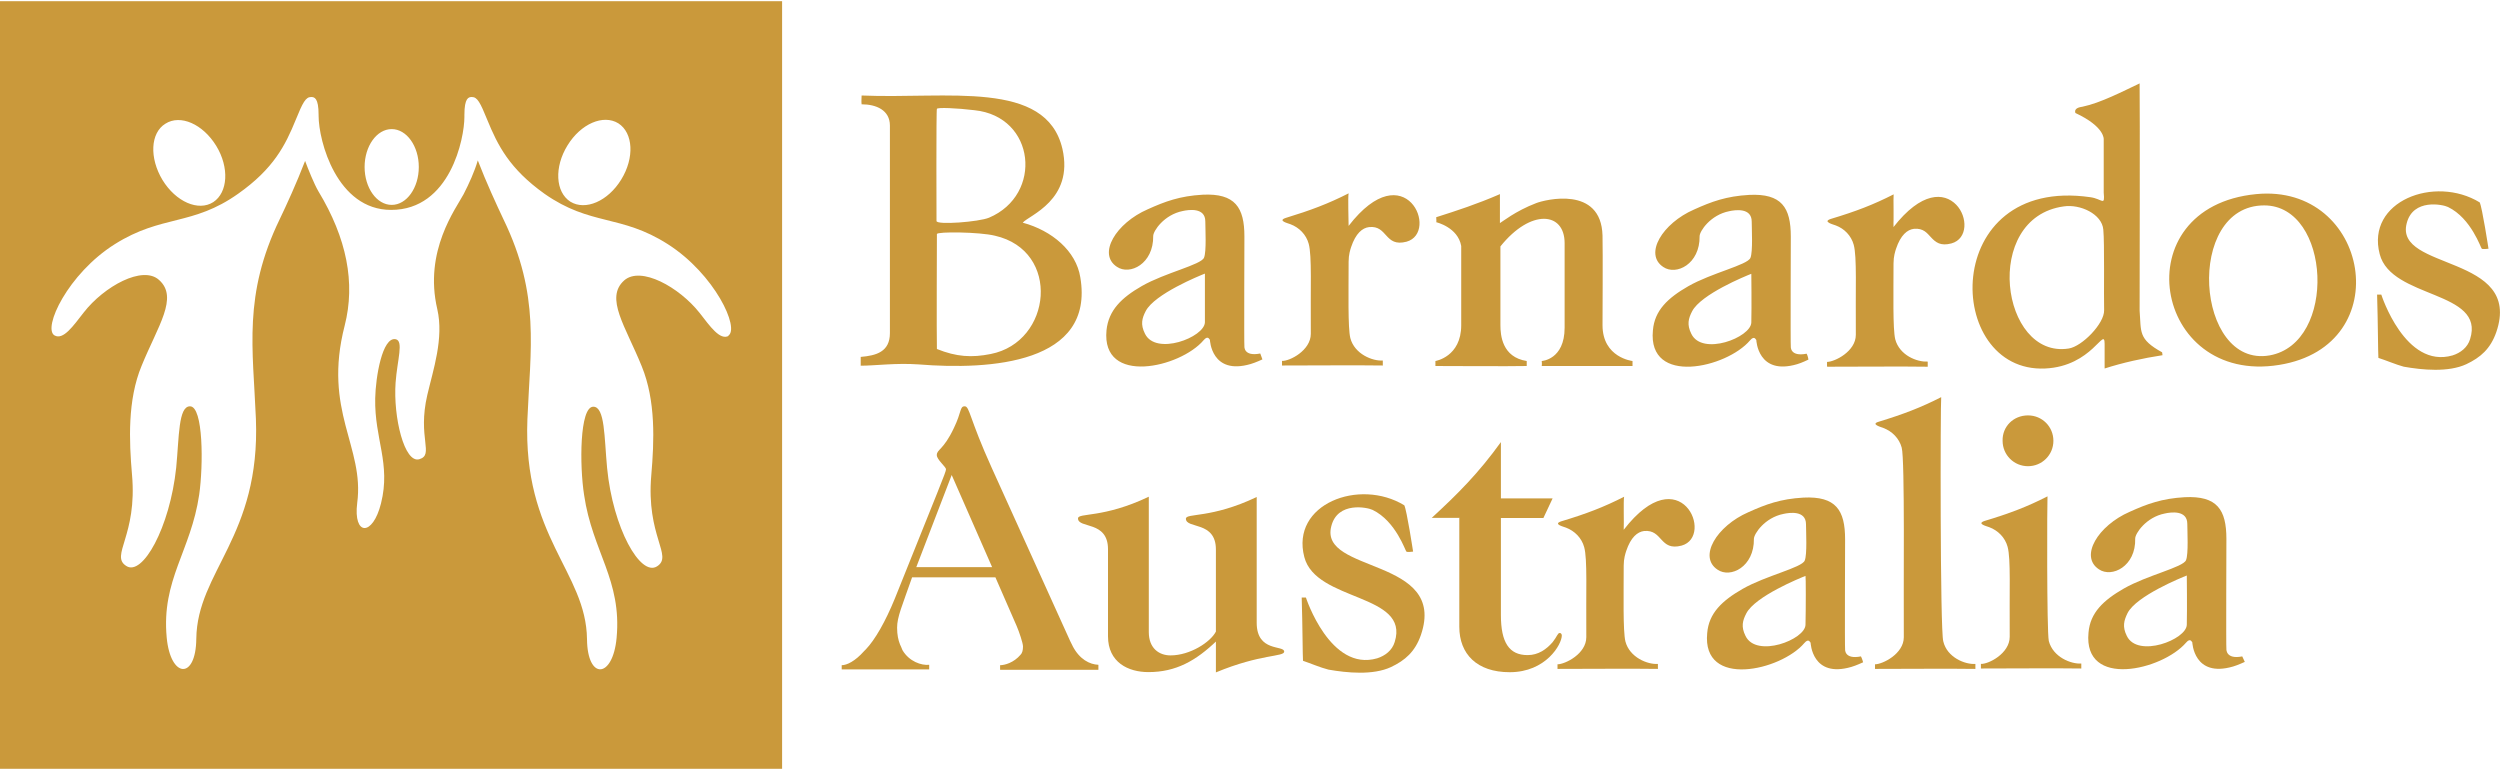 <?xml version="1.0" encoding="UTF-8"?>
<svg xmlns="http://www.w3.org/2000/svg" xmlns:xlink="http://www.w3.org/1999/xlink" id="Layer_1" data-name="Layer 1" viewBox="0 0 250 77">
  <defs>
    <style>
      .cls-1 {
        fill: #ca993b;
      }

      .cls-2 {
        clip-path: url(#clippath);
      }

      .cls-3 {
        fill: none;
      }
    </style>
    <clipPath id="clippath">
      <rect class="cls-3" y=".12" width="250" height="76.75"></rect>
    </clipPath>
  </defs>
  <g class="cls-2">
    <path class="cls-1" d="m237.84,35.79c-.04-.54-.04-3.42-.13-6.33h.42s2.38,7.46,7.13,6.08c.79-.25,1.5-.79,1.75-1.63,1.54-4.88-7.88-4-9.04-8.5-1.38-5.29,5.5-7.92,10-5.17.25.5.88,4.63.88,4.63,0,0-.58.08-.67,0-.08,0-1.04-3.04-3.38-4.17-.5-.25-3.5-.88-4.13,1.63-1.25,4.75,11.63,3.08,8.96,10.88-.58,1.67-1.58,2.54-3,3.21-1.79.83-4.38.58-6.25.25-.79-.21-1.75-.63-2.54-.88m-12.21-16.38c-13.38,1.29-10.33,19.13,2.29,17.08,11.96-1.92,9-18.17-2.29-17.08m1.33,16.13c-7.42,1.29-8.5-15-.54-15,6.67,0,7.33,13.79.54,15m-92.09-16.21c-2.04,1.04-3.83,1.71-6.29,2.46-.88.29.25.54.46.63.88.33,1.58,1.04,1.83,1.96.33,1.21.17,4.38.21,9,0,1.67-2.13,2.75-2.88,2.71v.46c3,0,7.58-.04,10.08,0v-.5c-1,.08-2.83-.63-3.25-2.25-.25-1.04-.17-4.58-.17-7.63,0-.71.17-1.21.25-1.46.46-1.38,1.13-1.92,1.79-2,1.88-.21,1.54,2.04,3.75,1.46,3.33-.92-.13-8.92-5.79-1.58,0-.67-.08-2.83,0-3.25m-32.58,2.92c.58-.71,5.13-2.25,3.96-7.38-1.63-6.96-11.54-4.96-20.08-5.33,0,.29-.04.58,0,.88,1.46,0,2.83.58,2.83,2.13v20.75c0,1.88-1.38,2.25-2.92,2.38v.88c1.42,0,3.54-.29,5.79-.13,7.17.58,17.63-.08,16.17-8.71-.42-2.63-2.83-4.67-5.75-5.46m-8.58,1.13c0-.25,4.25-.21,5.79.17,6.63,1.5,5.71,10.63-.42,11.83-1.88.38-3.42.29-5.38-.5-.04-1.25,0-11.5,0-11.5m3.75-12.38c6.13.63,6.88,8.46,1.46,10.75-1,.42-5.25.75-5.25.33,0,0-.04-11.21.04-11.21,0-.17,2.04-.08,3.75.13m28.58,24.33c-1.67.33-1.58-.71-1.58-.71-.04,0,0-11,0-11,0-2.88-.92-4.33-4.17-4.17-2.29.13-3.75.67-5.5,1.46-3.17,1.38-5.04,4.46-3.08,5.75,1.29.88,3.67-.29,3.63-3.08,0-.5,1.08-2.13,2.96-2.5.58-.13,2.25-.38,2.25,1.04,0,.67.13,3.04-.13,3.63-.29.71-3.88,1.5-6.21,2.83-2.04,1.17-3.33,2.42-3.54,4.42-.54,5.58,7.38,3.75,9.71,1,.46-.54.58-.04.63-.04,0,0,.13,3.58,4.08,2.42.46-.13,1.17-.46,1.17-.46,0,0-.13-.33-.21-.58m-5.54-3.13c-.04,1.5-4.92,3.38-6,1.13-.46-.92-.29-1.54.08-2.25.88-1.71,5.38-3.54,5.92-3.75v4.88m60.17,3.13c-1.67.33-1.58-.71-1.58-.71-.04,0,0-11,0-11,0-2.92-.92-4.33-4.17-4.17-2.29.13-3.75.67-5.5,1.46-3.17,1.38-5.04,4.46-3.08,5.75,1.29.88,3.67-.29,3.63-3.08,0-.5,1.08-2.13,2.96-2.5.58-.13,2.25-.38,2.25,1.04,0,.67.13,3.04-.13,3.63-.29.71-3.88,1.5-6.21,2.83-2.04,1.17-3.38,2.42-3.54,4.42-.54,5.58,7.38,3.75,9.71,1,.46-.54.58-.04.63-.04,0,0,.13,3.58,4.08,2.42.46-.13,1.13-.46,1.13-.46,0,0-.04-.33-.17-.58m-5.54-3.13c-.04,1.5-4.92,3.38-6,1.13-.46-.92-.29-1.54.08-2.25.88-1.71,5.38-3.54,5.92-3.75,0-.04.04,3.29,0,4.88m38.83-23.92c-1.67.79-3.92,1.96-5.71,2.33-.25.04-.88.13-.71.63,2.96,1.38,2.83,2.63,2.83,2.63v5.33c.13,1.42-.13.63-1.33.46-15.08-2.17-14.67,17.58-4.54,17.13,4.75-.21,5.96-4.29,5.96-2.46v2.46c1.79-.58,3.88-1.04,5.79-1.33l-.04-.29c-2.42-1.33-2.08-2.04-2.25-4.17,0-.08.04-20.92,0-22.71m-3.63,14.63c.13,1.25.04,6.63.08,8.04.04,1.33-2.21,3.63-3.54,3.83-6.79,1.08-8.71-13.08-.5-14.21,1.63-.25,3.83.75,3.96,2.33m-60.38-3.54c-2.21.96-4.25,1.63-6.33,2.29,0,.17.04.5,0,.5,0,0,2.17.5,2.5,2.38v7.92c0,3.17-2.58,3.58-2.58,3.58v.5c1.29,0,7.46.04,9.13,0v-.5c-2.46-.38-2.63-2.58-2.63-3.58v-7.88c3.04-3.79,6.42-3.46,6.42-.33v8.46c0,3.21-2.29,3.33-2.29,3.33,0,0,.04.33,0,.5h9.08v-.5s-3-.33-3-3.58c0-.96.04-7.21,0-8.96-.13-5.04-5.79-3.58-6.63-3.25-2.08.79-3.46,1.92-3.63,2v-2.92l-.04.04Zm39.42,0c-2.04,1.04-3.79,1.71-6.29,2.46-.88.29.25.54.46.63.88.33,1.58,1.04,1.83,1.96.33,1.21.17,4.38.21,9,0,1.67-2.13,2.71-2.88,2.71v.46c3,0,7.54-.04,10.04,0v-.5c-1,.08-2.83-.63-3.25-2.25-.25-1.04-.17-4.58-.17-7.58,0-.71.17-1.21.25-1.46.46-1.38,1.13-1.92,1.79-2,1.88-.17,1.54,2.04,3.75,1.46,3.33-.92-.13-8.88-5.79-1.58.08-.71,0-2.88.04-3.29m-6.25,2.46c-.88.29.25.54.46.63.88.33,1.58,1.04,1.83,1.96.33,1.21.17,4.38.21,9,0,1.67-2.13,2.71-2.88,2.71v.46c3,0,7.54-.04,10.04,0v-.5c-1,.08-2.83-.63-3.25-2.25-.25-1.04-.17-4.58-.17-7.58,0-.71.17-1.21.25-1.46.46-1.38,1.13-1.92,1.79-2,1.88-.17,1.54,2.04,3.75,1.46,3.33-.92-.13-8.88-5.79-1.58,0-.71-.04-2.88,0-3.29-2,1.04-3.79,1.71-6.25,2.46"></path>
    <path class="cls-1" d="m91.63,56.71l3.54-9.21,4.04,9.21h-7.58Zm15.63,7.88l-.25-.5-7.83-17.29c-2.25-4.96-2.21-6.17-2.71-6.17s-.29.54-1.08,2.17c-1.04,2.21-1.71,2.13-1.71,2.71,0,.46.92,1.17.92,1.42,0,.29-.63,1.71-5.13,12.96-.92,2.25-1.96,4.08-2.88,5.04l-.17.17c-.92,1.04-1.75,1.42-2.25,1.42v.42h8.75v-.46c-.79.08-2-.33-2.67-1.46-.04-.13-.25-.58-.25-.58-.17-.42-.29-.96-.29-1.67,0-1.08.5-2.17,1.5-5.04h8.33l2.13,4.88c.25.58.63,1.71.63,2.04,0,.38-.08.67-.25.83-.67.79-1.58,1.04-2.04,1.04v.46h9.83v-.5c-.88-.04-1.88-.54-2.58-1.88"></path>
    <path class="cls-1" d="m121.67,64.08c-2.08,2-4.08,3.13-6.83,3.13-2,0-4.04-.96-4.04-3.58v-8.71c0-2.88-3-2.04-3-3.08,0-.58,2.54,0,7.08-2.17v13.54c0,1.63,1.04,2.33,2.17,2.33,1.96,0,4-1.33,4.54-2.38v-8.21c0-2.88-3-2.04-3-3.08,0-.58,2.54,0,7.08-2.17v12.58c0,2.96,2.75,2.21,2.75,2.88,0,.54-2.33.21-6.83,2.08v-3.17h.08Z"></path>
    <path class="cls-1" d="m145.96,51.79h-2.79c2.63-2.42,4.67-4.46,6.92-7.58v5.63h5.17l-.92,1.96h-4.25v9.71c0,2.75.83,4,2.67,4,1.08,0,1.88-.58,2.5-1.29.46-.58.5-.92.71-.92.17,0,.21.17.21.25,0,.88-1.58,3.67-5.21,3.67-3.29,0-5.04-1.83-5.04-4.54v-10.88h.04Z"></path>
    <path class="cls-1" d="m194.13,39.71c-2.04,1.04-3.79,1.71-6.25,2.46-.88.25.25.54.46.63.88.33,1.58,1.04,1.83,1.96.33,1.21.17,14.38.21,18.96,0,1.67-2.13,2.71-2.88,2.71v.46c3,0,7.54-.04,10.04,0v-.5c-1,.08-2.83-.63-3.21-2.25-.33-1-.29-23.96-.21-24.42"></path>
    <path class="cls-1" d="m204.76,49.63c-2.04,1.04-3.79,1.71-6.29,2.46-.88.29.25.54.46.63.88.33,1.58,1.04,1.83,1.96.33,1.21.17,4.38.21,9,0,1.67-2.13,2.75-2.88,2.71v.46c3,0,7.54-.04,10.04,0v-.5c-1,.08-2.83-.63-3.25-2.25-.21-1-.17-14.04-.13-14.46"></path>
    <path class="cls-1" d="m202.8,41.54c1.42,0,2.54,1.13,2.54,2.54s-1.13,2.54-2.54,2.54-2.54-1.13-2.54-2.54c-.04-1.42,1.08-2.54,2.54-2.54"></path>
    <path class="cls-1" d="m130.3,66.08c-.04-.54-.04-3.42-.13-6.33h.42s2.42,7.46,7.13,6.08c.79-.25,1.5-.79,1.75-1.63,1.54-4.88-7.88-4-9.04-8.5-1.38-5.29,5.5-7.92,10-5.17.25.5.88,4.63.88,4.63,0,0-.58.08-.67,0-.08,0-1.04-3.04-3.38-4.17-.5-.25-3.5-.88-4.13,1.63-1.25,4.75,11.63,3.08,8.96,10.88-.58,1.67-1.58,2.54-3,3.21-1.79.83-4.38.58-6.25.25-.83-.21-1.79-.63-2.54-.88"></path>
    <path class="cls-1" d="m162.42,49.67c-2.04,1.04-3.79,1.71-6.29,2.46-.88.29.25.54.46.63.88.33,1.58,1.04,1.83,1.96.33,1.21.17,4.38.21,9,0,1.67-2.13,2.71-2.88,2.71v.46c3,0,7.54-.04,10.04,0v-.5c-1,.08-2.83-.63-3.25-2.25-.25-1.04-.17-4.58-.17-7.58,0-.71.17-1.21.25-1.46.46-1.38,1.13-1.92,1.79-2,1.88-.17,1.54,2.04,3.75,1.46,3.33-.92-.13-8.92-5.79-1.58.04-.71-.04-2.88.04-3.29"></path>
    <path class="cls-1" d="m180.55,62.46c0,1.5-4.92,3.38-6,1.13-.46-.92-.29-1.54.08-2.25.88-1.71,5.38-3.54,5.92-3.75.04,0,.04,3.33,0,4.88m5.54,3.17c-1.67.33-1.58-.71-1.58-.71-.04,0,0-11,0-11,0-2.92-.92-4.33-4.17-4.17-2.29.13-3.75.67-5.5,1.46-3.17,1.38-5.04,4.46-3.08,5.75,1.29.88,3.67-.29,3.63-3.08,0-.5,1.08-2.13,2.96-2.5.58-.13,2.25-.38,2.25,1.04,0,.67.13,3.04-.13,3.63-.29.71-3.88,1.5-6.21,2.83-2.04,1.17-3.38,2.42-3.54,4.42-.54,5.58,7.38,3.75,9.71,1,.46-.54.58-.04.63-.04,0,0,.13,3.58,4.08,2.42.46-.13,1.17-.46,1.17-.46,0,0-.08-.33-.21-.58"></path>
    <path class="cls-1" d="m218.68,62.46c0,1.5-4.92,3.38-6,1.13-.46-.92-.29-1.54.08-2.29.88-1.71,5.38-3.54,5.92-3.75,0,.04.04,3.38,0,4.92m5.54,3.17c-1.67.33-1.58-.75-1.58-.75-.04,0,0-11,0-11,0-2.92-.92-4.33-4.17-4.17-2.29.13-3.75.67-5.5,1.46-3.17,1.38-5.04,4.46-3.08,5.75,1.29.88,3.71-.29,3.63-3.08,0-.5,1.08-2.13,2.96-2.5.58-.13,2.25-.38,2.25,1.04,0,.67.13,3.04-.13,3.63-.29.71-3.88,1.5-6.21,2.83-2.04,1.17-3.38,2.42-3.54,4.42-.54,5.63,7.38,3.75,9.75,1,.46-.54.58-.04.63-.04,0,0,.13,3.58,4.08,2.42.46-.13,1.17-.46,1.17-.46,0,0-.13-.29-.25-.54"></path>
    <path class="cls-1" d="m72.88,33.58c-.88.5-1.88-.96-2.92-2.29-2.04-2.58-5.88-4.71-7.54-3.25-1.96,1.75.13,4.58,1.75,8.58,1.42,3.46,1.25,7.5.96,10.88-.54,6.13,2.21,8.08.58,9.13-1.67,1.08-4.42-3.83-5-9.83-.29-3.08-.21-6.13-1.38-6.13-1.38,0-1.38,5.92-.92,8.83.83,5.67,3.79,8.5,3.25,14.29-.38,4.08-2.92,4.25-2.96.13-.08-6.75-6.42-10.21-5.96-22,.29-7.04,1.29-12.38-2.38-19.96-.67-1.42-1.75-3.75-2.58-5.92-.33,1.13-.88,2.33-1.42,3.38-.75,1.42-4,5.67-2.63,11.5.67,2.92-.42,6.08-1,8.58-1,4.29.71,5.96-.79,6.42-1.5.46-2.63-4.21-2.38-7.67.17-2.29.83-4.17,0-4.33-1.33-.25-2,3.79-2.04,5.92-.08,4.08,1.58,6.5.58,10.5-.83,3.33-2.79,3.25-2.38-.04.75-5.63-3.46-9.17-1.25-17.75q1.63-6.38-2.63-13.42c-.42-.71-1.04-2.25-1.33-3.04-.83,2.17-1.88,4.46-2.54,5.83-3.67,7.58-2.67,12.92-2.38,19.96.46,11.79-5.88,15.25-5.96,22-.04,4.13-2.58,3.96-2.96-.13-.54-5.79,2.42-8.63,3.25-14.29.42-2.92.42-8.83-.92-8.83-1.17,0-1.08,3.04-1.38,6.13-.63,6-3.38,10.92-5,9.83-1.63-1.04,1.13-3,.58-9.13-.29-3.38-.46-7.46.96-10.88,1.63-4,3.71-6.83,1.75-8.58-1.63-1.5-5.5.63-7.54,3.25-1.04,1.33-2.04,2.79-2.92,2.29-1.21-.71,1.33-6.17,6.04-9.13,4.71-2.96,7.75-1.79,12.33-5.04,3.54-2.5,4.71-4.83,5.75-7.38.71-1.75,1-2.29,1.54-2.29.33,0,.75.08.75,1.79v.08c0,2.54,1.83,9.42,7.25,9.42,5.92,0,7.33-7.17,7.33-9.29v-.21c0-1.71.42-1.79.75-1.79.54,0,.83.54,1.54,2.29,1.04,2.54,2.21,4.88,5.71,7.38,4.63,3.25,7.63,2.04,12.33,5.04,4.71,3,7.25,8.46,6.04,9.17M16.54,12.37c1.5-.96,3.75.04,5.08,2.21,1.33,2.17,1.17,4.67-.29,5.63-1.5.96-3.75-.04-5.08-2.21-1.33-2.21-1.21-4.71.29-5.63m22.63.54c1.5,0,2.71,1.71,2.71,3.79s-1.21,3.79-2.71,3.79-2.71-1.71-2.71-3.79,1.21-3.79,2.71-3.79m17.58,1.63c1.33-2.17,3.58-3.13,5.08-2.21,1.5.96,1.63,3.46.29,5.63-1.33,2.17-3.58,3.13-5.08,2.21-1.5-.96-1.63-3.46-.29-5.63M0,76.88h78.21V.12H0v76.75Z"></path>
  </g>
</svg>
